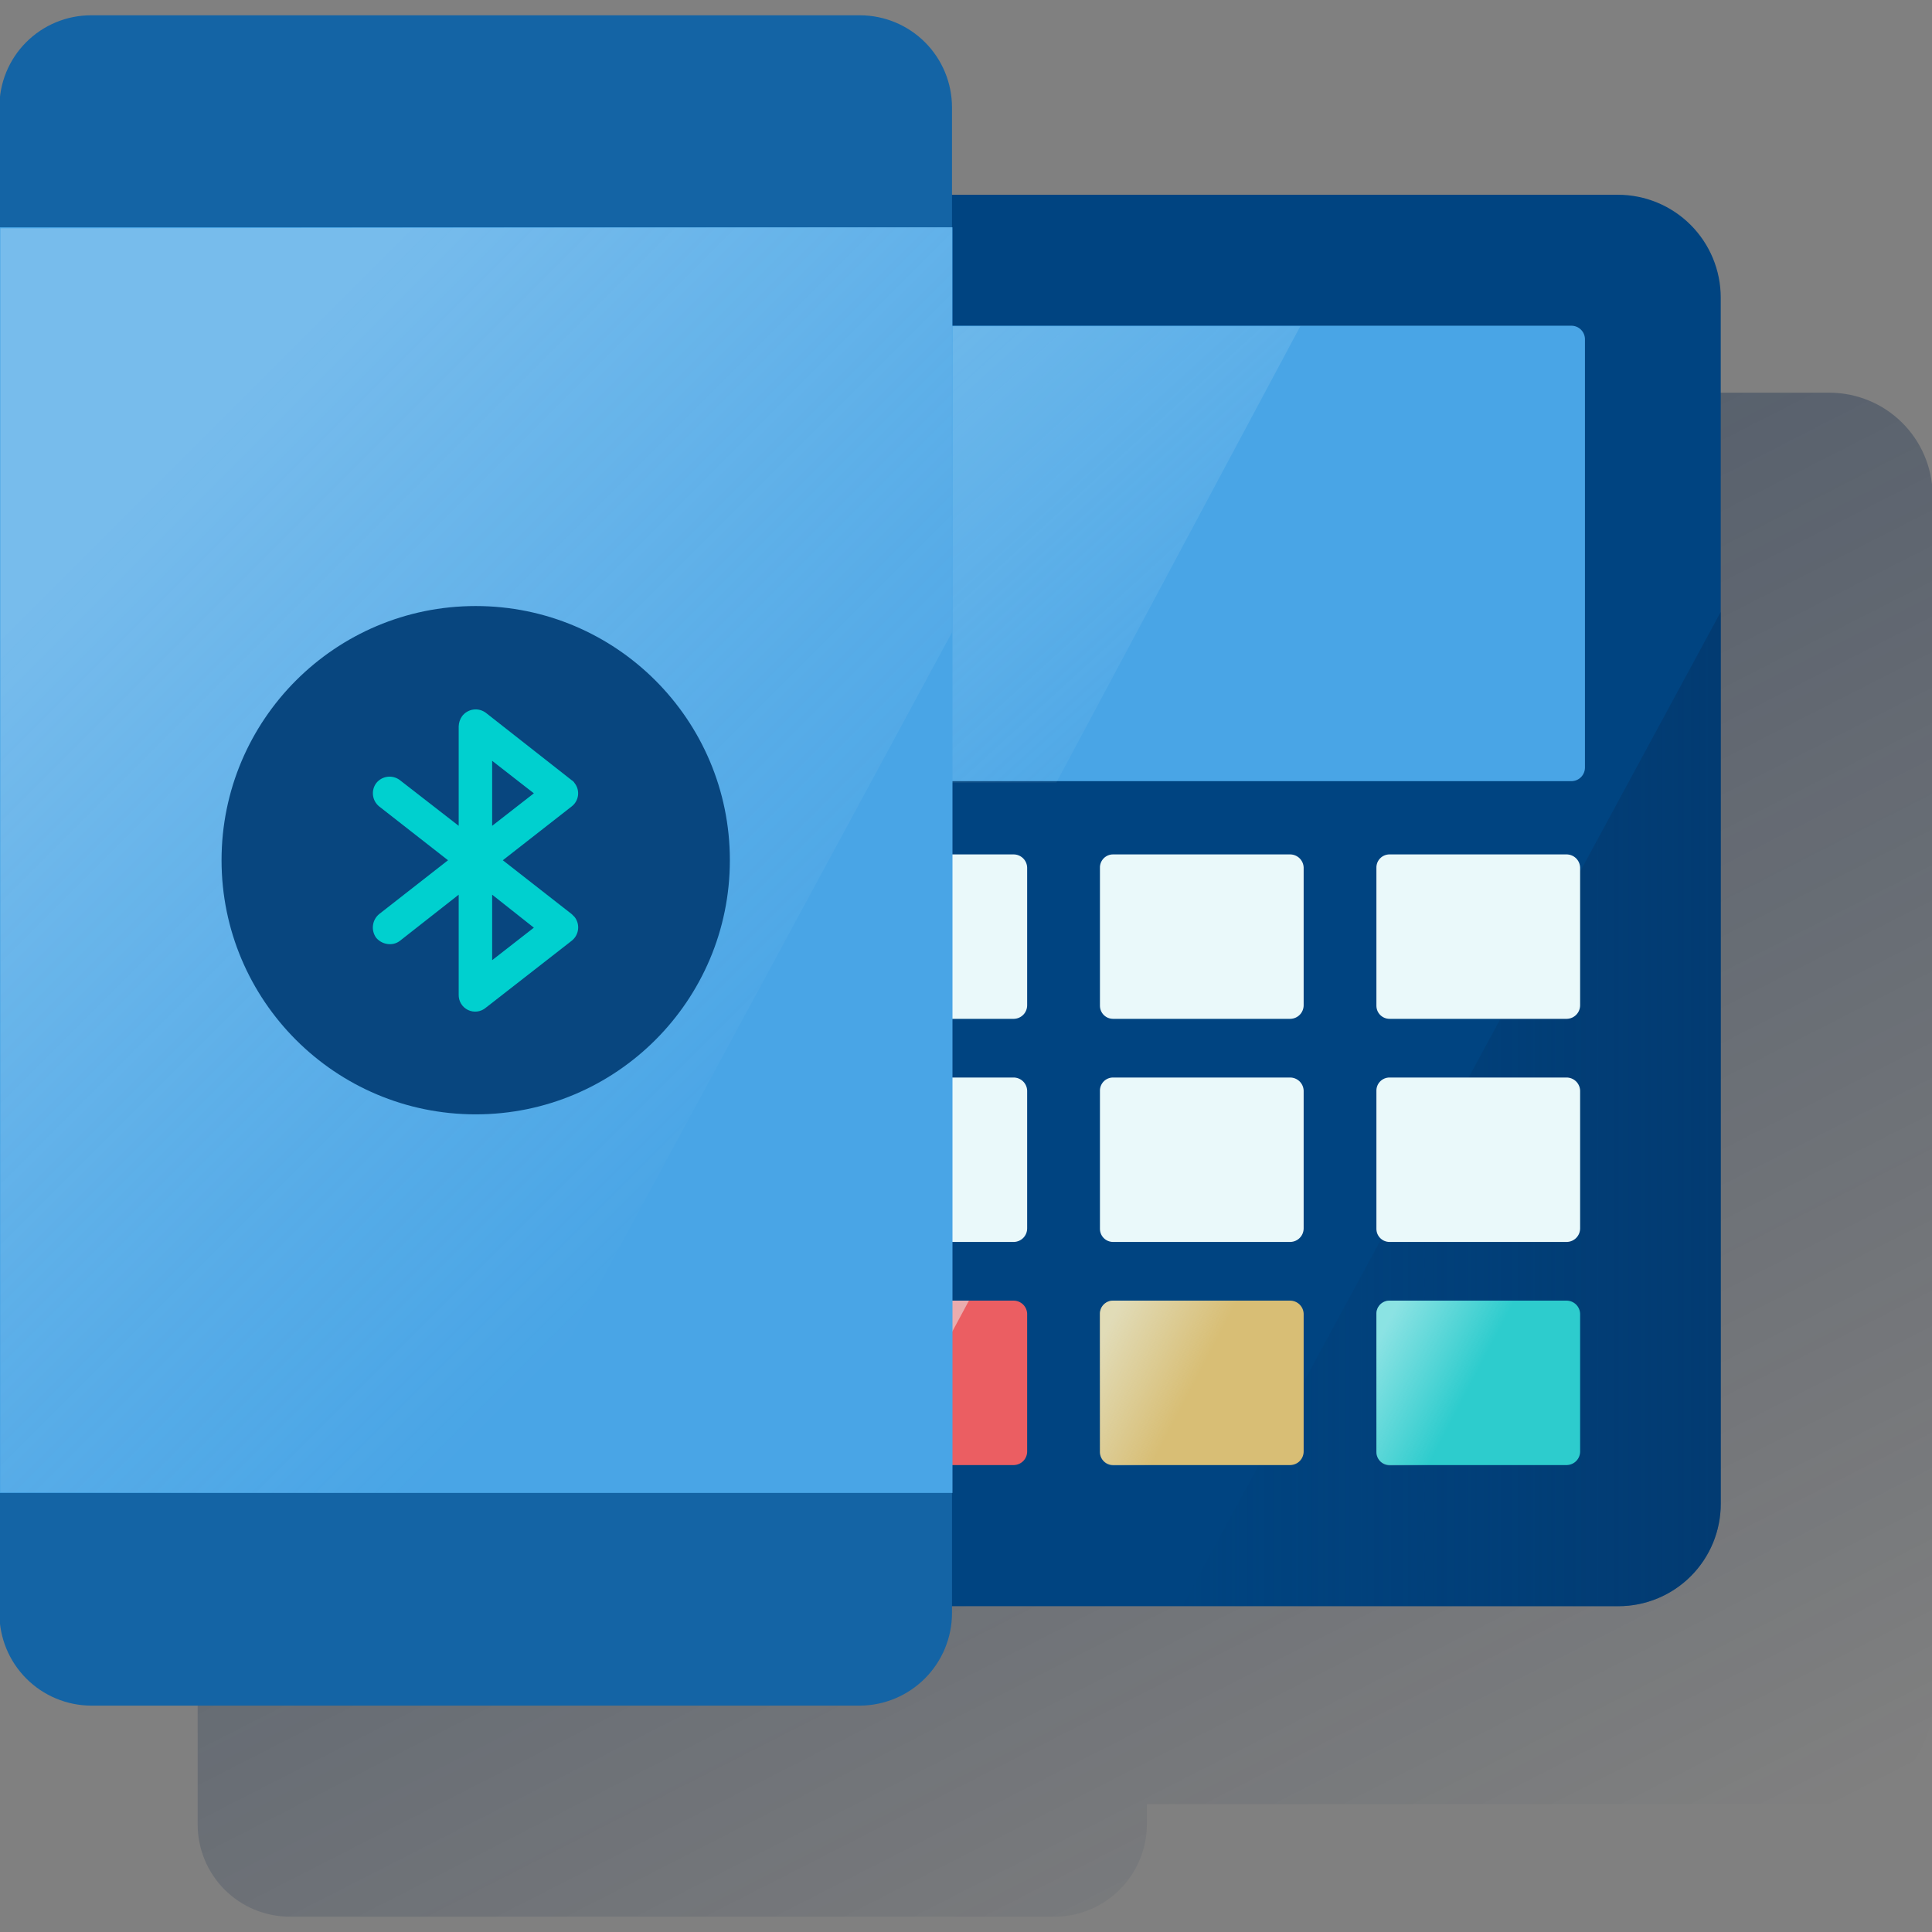 <svg width="600" height="600" viewBox="0 0 600 600" fill="none" xmlns="http://www.w3.org/2000/svg"><rect x="0" y="0" width="600" height="600" fill="#808080" stroke="none"/><g clip-path="url(#clip0_2257_1338)"><path d="M327.555 70.141C335.146 70.141 342.425 73.156 347.793 78.523C353.16 83.891 356.175 91.17 356.175 98.76V121.958H568.414C576.742 122.034 584.714 125.345 590.646 131.192C596.577 137.039 600.002 144.963 600.197 153.289V528.51C600.197 536.94 596.848 545.024 590.888 550.984C584.927 556.945 576.843 560.293 568.414 560.293H356.175V566.62C356.137 574.121 353.172 581.311 347.91 586.657C342.648 592.003 335.507 595.083 328.007 595.24H90.01C82.42 595.24 75.141 592.224 69.773 586.857C64.406 581.49 61.391 574.21 61.391 566.62V98.76C61.391 91.17 64.406 83.891 69.773 78.523C75.141 73.156 82.42 70.141 90.01 70.141H327.555Z" fill="url(#paint0_linear_2257_1338)"/><path d="M502.455 498.82H243.973C235.503 498.82 227.381 495.456 221.392 489.467C215.404 483.478 212.039 475.356 212.039 466.886V92.418C212.039 83.949 215.404 75.826 221.392 69.838C227.381 63.849 235.503 60.484 243.973 60.484H502.455C510.925 60.484 519.047 63.849 525.036 69.838C531.025 75.826 534.389 83.949 534.389 92.418V466.886C534.409 471.073 533.601 475.222 532.013 479.095C530.425 482.969 528.087 486.491 525.133 489.458C522.18 492.425 518.67 494.78 514.804 496.386C510.938 497.993 506.793 498.82 502.606 498.82H502.455Z" fill="#004481"/><path d="M367.203 498.809H502.47C506.643 498.829 510.78 498.026 514.644 496.447C518.508 494.868 522.023 492.544 524.988 489.606C527.953 486.669 530.311 483.176 531.926 479.328C533.542 475.479 534.384 471.35 534.403 467.176V190.016L367.203 498.809Z" fill="url(#paint1_linear_2257_1338)"/><path d="M259.947 101.151H488.002C489.095 101.151 490.146 101.574 490.933 102.333C491.719 103.092 492.181 104.126 492.22 105.218V238.376C492.221 239.469 491.797 240.52 491.038 241.306C490.28 242.093 489.245 242.555 488.153 242.594H259.947C258.854 242.594 257.804 242.171 257.017 241.412C256.23 240.653 255.768 239.619 255.729 238.527V105.369C255.708 104.809 255.803 104.252 256.007 103.73C256.212 103.209 256.522 102.736 256.918 102.34C257.314 101.944 257.787 101.634 258.308 101.429C258.83 101.225 259.388 101.13 259.947 101.151Z" fill="#49A5E6"/><g opacity="0.5"><path d="M258.766 101.455C257.767 101.455 256.809 101.852 256.103 102.558C255.397 103.265 255 104.222 255 105.221V239.283C254.999 240.256 255.375 241.191 256.049 241.893C256.723 242.595 257.643 243.009 258.615 243.048H328.056L403.823 101.305H258.766V101.455Z" fill="url(#paint2_linear_2257_1338)"/></g><path d="M259.796 265.344H314.777C315.87 265.343 316.92 265.767 317.707 266.525C318.494 267.284 318.955 268.319 318.994 269.411V312.19C318.995 313.283 318.571 314.334 317.813 315.12C317.054 315.907 316.02 316.369 314.927 316.408H259.796C258.718 316.408 257.683 315.979 256.921 315.216C256.158 314.454 255.729 313.419 255.729 312.341V269.561C255.709 269.015 255.799 268.47 255.995 267.959C256.19 267.448 256.486 266.981 256.866 266.588C257.246 266.194 257.701 265.881 258.204 265.667C258.708 265.453 259.249 265.343 259.796 265.344Z" fill="#EAF9FA"/><path d="M345.664 265.344H400.644C401.737 265.343 402.787 265.767 403.574 266.525C404.361 267.284 404.822 268.319 404.861 269.411V312.19C404.862 313.283 404.439 314.334 403.68 315.12C402.921 315.907 401.887 316.369 400.794 316.408H345.664C344.585 316.408 343.55 315.979 342.788 315.216C342.025 314.454 341.597 313.419 341.597 312.341V269.561C341.576 269.015 341.667 268.47 341.862 267.959C342.057 267.448 342.353 266.981 342.733 266.588C343.113 266.194 343.568 265.881 344.072 265.667C344.575 265.453 345.117 265.343 345.664 265.344Z" fill="#EAF9FA"/><path d="M431.523 265.344H486.503C487.596 265.343 488.647 265.767 489.434 266.525C490.22 267.284 490.682 268.319 490.721 269.411V312.19C490.722 313.283 490.298 314.334 489.539 315.12C488.781 315.907 487.746 316.369 486.654 316.408H431.523C430.444 316.408 429.41 315.979 428.647 315.216C427.884 314.454 427.456 313.419 427.456 312.341V269.561C427.436 269.015 427.526 268.47 427.721 267.959C427.916 267.448 428.213 266.981 428.593 266.588C428.972 266.194 429.427 265.881 429.931 265.667C430.434 265.453 430.976 265.343 431.523 265.344Z" fill="#EAF9FA"/><path d="M259.796 334.633H314.777C315.87 334.632 316.92 335.056 317.707 335.814C318.494 336.573 318.955 337.608 318.994 338.7V381.479C318.995 382.572 318.571 383.623 317.813 384.409C317.054 385.196 316.02 385.658 314.927 385.697H259.796C258.718 385.697 257.683 385.268 256.921 384.505C256.158 383.743 255.729 382.708 255.729 381.63V338.85C255.709 338.304 255.799 337.759 255.995 337.248C256.19 336.737 256.486 336.271 256.866 335.877C257.246 335.483 257.701 335.17 258.204 334.956C258.708 334.742 259.249 334.632 259.796 334.633Z" fill="#EAF9FA"/><path d="M345.664 334.633H400.644C401.737 334.632 402.787 335.056 403.574 335.814C404.361 336.573 404.822 337.608 404.861 338.7V381.479C404.862 382.572 404.439 383.623 403.68 384.409C402.921 385.196 401.887 385.658 400.794 385.697H345.664C344.585 385.697 343.55 385.268 342.788 384.505C342.025 383.743 341.597 382.708 341.597 381.63V338.85C341.576 338.304 341.667 337.759 341.862 337.248C342.057 336.737 342.353 336.271 342.733 335.877C343.113 335.483 343.568 335.17 344.072 334.956C344.575 334.742 345.117 334.632 345.664 334.633Z" fill="#EAF9FA"/><path d="M431.523 334.633H486.503C487.596 334.632 488.647 335.056 489.434 335.814C490.22 336.573 490.682 337.608 490.721 338.7V381.479C490.722 382.572 490.298 383.623 489.539 384.409C488.781 385.196 487.746 385.658 486.654 385.697H431.523C430.444 385.697 429.41 385.268 428.647 384.505C427.884 383.743 427.456 382.708 427.456 381.63V338.85C427.436 338.304 427.526 337.759 427.721 337.248C427.916 336.737 428.213 336.271 428.593 335.877C428.972 335.483 429.427 335.17 429.931 334.956C430.434 334.742 430.976 334.632 431.523 334.633Z" fill="#EAF9FA"/><path d="M431.523 403.922H486.503C487.596 403.921 488.647 404.345 489.434 405.103C490.22 405.862 490.682 406.897 490.721 407.989V450.768C490.722 451.861 490.298 452.912 489.539 453.698C488.781 454.485 487.746 454.947 486.654 454.986H431.523C430.444 454.986 429.41 454.557 428.647 453.795C427.884 453.032 427.456 451.997 427.456 450.919V408.14C427.436 407.593 427.526 407.048 427.721 406.537C427.916 406.026 428.213 405.56 428.593 405.166C428.972 404.772 429.427 404.459 429.931 404.245C430.434 404.031 430.976 403.922 431.523 403.922Z" fill="#2DCCCD"/><path d="M259.796 403.922H314.777C315.87 403.921 316.92 404.345 317.707 405.103C318.494 405.862 318.955 406.897 318.994 407.989V450.768C318.995 451.861 318.571 452.912 317.813 453.698C317.054 454.485 316.02 454.947 314.927 454.986H259.796C258.718 454.986 257.683 454.557 256.921 453.795C256.158 453.032 255.729 451.997 255.729 450.919V408.14C255.709 407.593 255.799 407.048 255.995 406.537C256.19 406.026 256.486 405.56 256.866 405.166C257.246 404.772 257.701 404.459 258.204 404.245C258.708 404.031 259.249 403.922 259.796 403.922Z" fill="#EB5E62"/><path d="M345.664 403.922H400.644C401.737 403.921 402.787 404.345 403.574 405.103C404.361 405.862 404.822 406.897 404.861 407.989V450.768C404.862 451.861 404.439 452.912 403.68 453.698C402.921 454.485 401.887 454.947 400.794 454.986H345.664C344.585 454.986 343.55 454.557 342.788 453.795C342.025 453.032 341.597 451.997 341.597 450.919V408.14C341.576 407.593 341.667 407.048 341.862 406.537C342.057 406.026 342.353 405.56 342.733 405.166C343.113 404.772 343.568 404.459 344.072 404.245C344.575 404.031 345.117 403.922 345.664 403.922Z" fill="#D8BE75"/><path d="M259.944 455.139H273.35L300.916 403.925H259.944C259.41 403.905 258.877 403.99 258.376 404.176C257.875 404.362 257.415 404.645 257.024 405.009C256.632 405.372 256.316 405.81 256.093 406.296C255.871 406.782 255.746 407.307 255.727 407.841V450.922C255.727 452.04 256.171 453.113 256.962 453.904C257.753 454.695 258.826 455.139 259.944 455.139Z" fill="url(#paint3_linear_2257_1338)"/><path d="M345.811 455.139H359.218L386.783 403.925H345.811C345.277 403.905 344.744 403.99 344.243 404.176C343.742 404.362 343.282 404.645 342.891 405.009C342.499 405.372 342.183 405.81 341.96 406.296C341.738 406.782 341.613 407.307 341.594 407.841V450.922C341.594 452.04 342.038 453.113 342.829 453.904C343.62 454.695 344.693 455.139 345.811 455.139Z" fill="url(#paint4_linear_2257_1338)"/><path d="M431.671 455.139H445.077L472.642 403.925H431.671C431.137 403.905 430.604 403.99 430.103 404.176C429.601 404.362 429.142 404.645 428.75 405.009C428.358 405.372 428.042 405.81 427.82 406.296C427.597 406.782 427.473 407.307 427.453 407.841V450.922C427.453 452.04 427.897 453.113 428.688 453.904C429.479 454.695 430.552 455.139 431.671 455.139Z" fill="url(#paint5_linear_2257_1338)"/><path d="M28.282 4.75H267.183C274.747 4.79 281.988 7.823 287.323 13.186C292.657 18.549 295.652 25.805 295.652 33.37V501.079C295.613 508.631 292.605 515.865 287.279 521.219C281.953 526.574 274.735 529.619 267.183 529.698H28.282C20.718 529.659 13.477 526.626 8.142 521.263C2.807 515.9 -0.187 508.643 -0.187 501.079V33.37C-0.207 29.619 0.515 25.9 1.937 22.429C3.358 18.957 5.452 15.801 8.098 13.142C10.743 10.482 13.889 8.372 17.352 6.931C20.816 5.491 24.531 4.75 28.282 4.75Z" fill="#1464A5"/><path d="M295.802 70.586H-0.188V463.642H295.802V70.586Z" fill="#49A5E6"/><path opacity="0.5" d="M0.117 70.887V463.431L151.049 463.732L295.655 196.363V70.586L0.117 70.887Z" fill="url(#paint6_linear_2257_1338)"/><path d="M147.735 346.072C191.327 346.072 226.666 310.734 226.666 267.142C226.666 223.549 191.327 188.211 147.735 188.211C104.143 188.211 68.805 223.549 68.805 267.142C68.805 310.734 104.143 346.072 147.735 346.072Z" fill="#08467F"/><path d="M177.546 283.879L156.156 267.159L177.546 250.439C178.083 250.026 178.534 249.51 178.871 248.922C179.207 248.334 179.424 247.685 179.508 247.012C179.592 246.34 179.542 245.657 179.36 245.004C179.179 244.351 178.869 243.741 178.45 243.208C178.23 242.836 177.919 242.525 177.546 242.305L150.884 221.367C150.33 220.952 149.7 220.649 149.029 220.477C148.359 220.306 147.661 220.268 146.975 220.365C146.29 220.463 145.631 220.695 145.035 221.048C144.439 221.401 143.919 221.867 143.503 222.421C142.846 223.348 142.479 224.449 142.449 225.585V256.464L124.223 242.305C123.123 241.449 121.729 241.064 120.346 241.234C118.963 241.403 117.703 242.113 116.842 243.208C116.033 244.298 115.675 245.658 115.844 247.005C116.012 248.352 116.693 249.582 117.746 250.439L139.135 267.159L117.746 283.879C116.683 284.762 115.997 286.018 115.829 287.39C115.661 288.762 116.023 290.146 116.842 291.26C117.362 291.87 118.009 292.362 118.737 292.7C119.465 293.038 120.257 293.214 121.059 293.218C122.204 293.241 123.321 292.869 124.223 292.163L142.449 277.853V308.883C142.417 309.875 142.674 310.854 143.188 311.702C143.701 312.55 144.45 313.23 145.344 313.661C146.237 314.092 147.236 314.254 148.219 314.128C149.203 314.002 150.129 313.593 150.884 312.95L177.546 292.163C178.641 291.302 179.351 290.042 179.521 288.659C179.69 287.276 179.305 285.882 178.45 284.782L177.546 283.879ZM152.843 236.279L165.797 246.372L152.843 256.464V236.279ZM152.843 298.189V277.853L165.797 288.096L152.843 298.189Z" fill="#00D0CF"/></g><defs><linearGradient id="paint0_linear_2257_1338" x1="170.75" y1="63.508" x2="455.065" y2="620.73" gradientUnits="userSpaceOnUse"><stop stop-color="#072146" stop-opacity="0.5" offset="0"/><stop offset="1" stop-color="#072146" stop-opacity="0"/></linearGradient><linearGradient id="paint1_linear_2257_1338" x1="532.927" y1="343.057" x2="365.727" y2="343.057" gradientUnits="userSpaceOnUse"><stop stop-color="#043263" stop-opacity="0.5" offset="0"/><stop offset="1" stop-color="#043263" stop-opacity="0"/></linearGradient><linearGradient id="paint2_linear_2257_1338" x1="259.985" y1="101.557" x2="360.27" y2="211.423" gradientUnits="userSpaceOnUse"><stop stop-color="#EAF9FA" stop-opacity="0.5" offset="0"/><stop offset="1" stop-color="#EAF9FA" stop-opacity="0.1"/></linearGradient><linearGradient id="paint3_linear_2257_1338" x1="257.082" y1="414.198" x2="285.375" y2="429.007" gradientUnits="userSpaceOnUse"><stop stop-color="#EAF9FA" stop-opacity="0.4" offset="0"/><stop offset="1" stop-color="#EAF9FA" stop-opacity="0.5"/></linearGradient><linearGradient id="paint4_linear_2257_1338" x1="342.949" y1="414.198" x2="371.242" y2="429.007" gradientUnits="userSpaceOnUse"><stop stop-color="#EAF9FA" stop-opacity="0.5" offset="0"/><stop offset="1" stop-color="#EAF9FA" stop-opacity="0"/></linearGradient><linearGradient id="paint5_linear_2257_1338" x1="429.11" y1="414.198" x2="457.403" y2="429.007" gradientUnits="userSpaceOnUse"><stop stop-color="#EAF9FA" stop-opacity="0.5" offset="0"/><stop offset="1" stop-color="#EAF9FA" stop-opacity="0"/></linearGradient><linearGradient id="paint6_linear_2257_1338" x1="39.236" y1="158.328" x2="238.49" y2="357.583" gradientUnits="userSpaceOnUse"><stop stop-color="white" stop-opacity="0.5" offset="0"/><stop offset="1" stop-color="#ECF7F8" stop-opacity="0"/></linearGradient><clipPath id="clip0_2257_1338"><rect width="600" height="600" fill="white"/></clipPath></defs></svg>